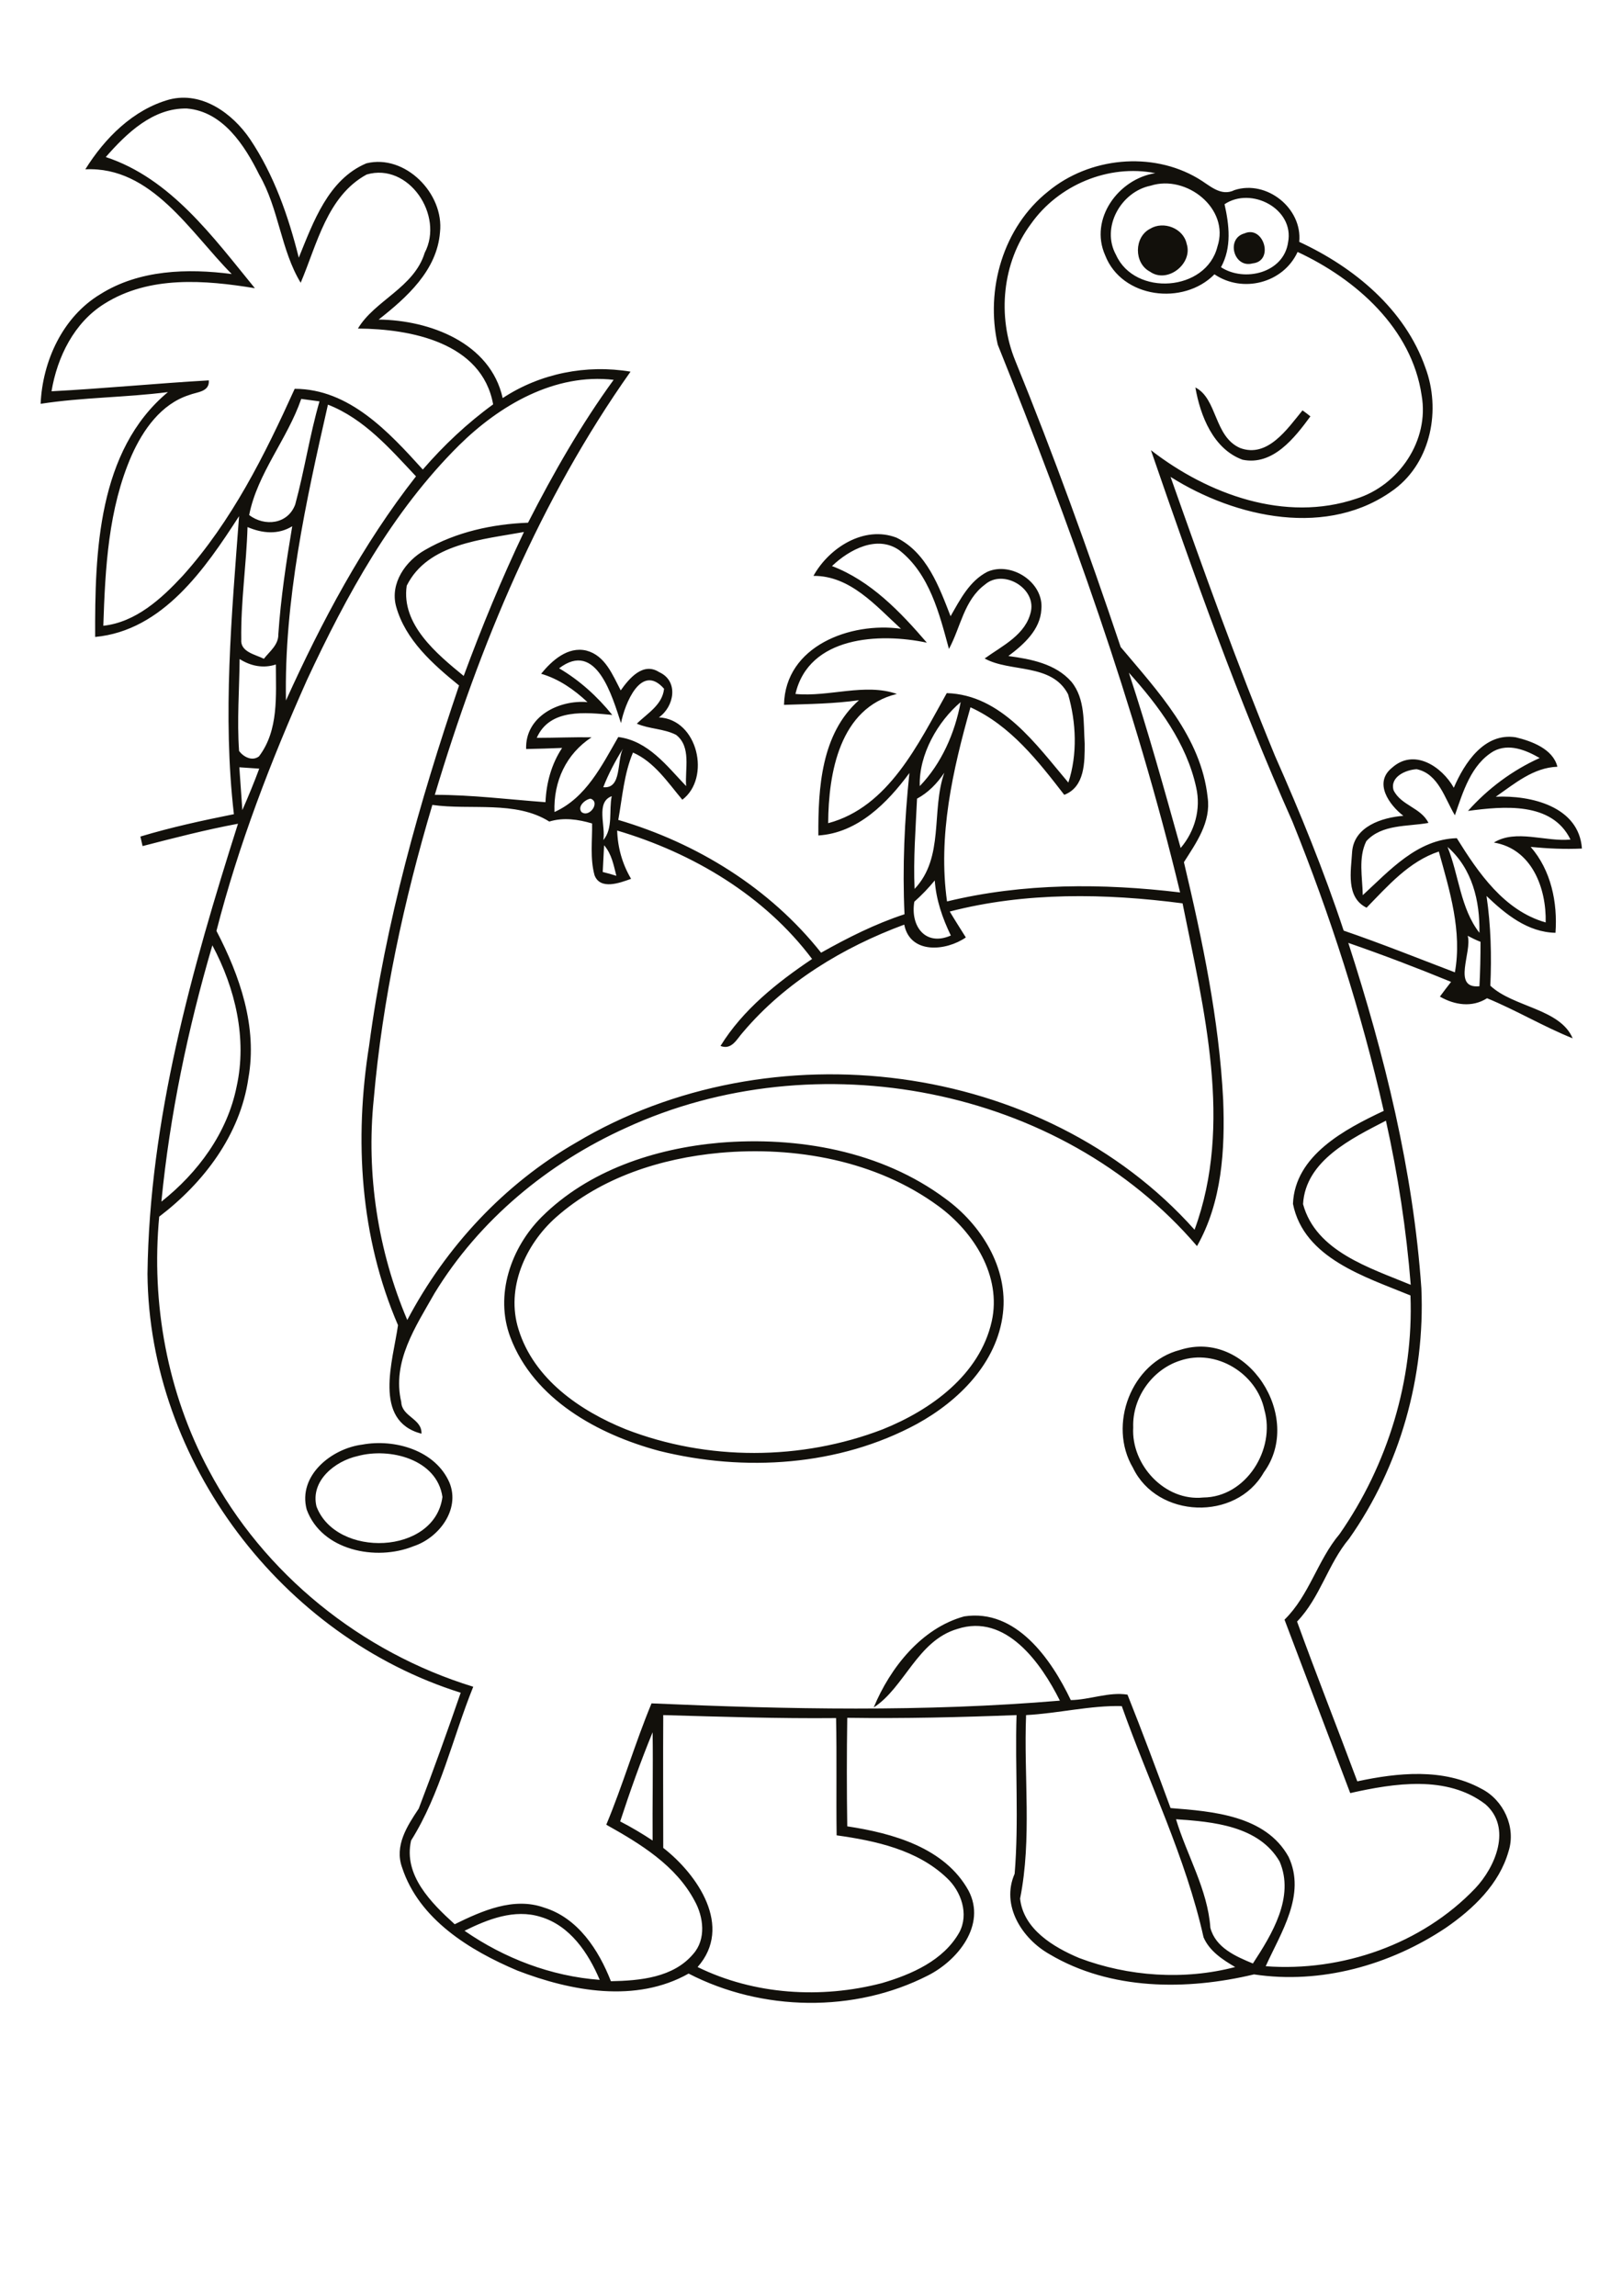 <?xml version="1.0" encoding="utf-8"?>
<!-- Generator: Adobe Illustrator 21.0.2, SVG Export Plug-In . SVG Version: 6.00 Build 0)  -->
<svg version="1.2" baseProfile="tiny" id="Layer_1" xmlns="http://www.w3.org/2000/svg" xmlns:xlink="http://www.w3.org/1999/xlink"
	 x="0px" y="0px" viewBox="0 0 595 842" overflow="scroll" xml:space="preserve">
<g>
	<path fill="#12100B" d="M131.2,534c-8.2,1.8-17.4,9-15.1,18.5c7.2,19,43.4,17.8,46.2-3.5C160.3,535.1,142.9,530.8,131.2,534
		 M132.9,529.8c11.9-2.2,26.9,2.1,32,14c4,9.9-4,20.3-13.3,23.3c-13.6,5.5-33.6,1.6-39.1-13.5C109.2,541.1,121.7,531.2,132.9,529.8
		 M432.9,499c-10.3,3.3-17.6,13.7-17.2,24.5c-0.8,13.7,11.6,27.2,25.7,25.7c15.7-0.1,26.6-17.7,22.4-32.2
		C461,503.7,446.1,494.5,432.9,499 M432.8,495.1c24.8-8,45.6,24.7,30.8,44.9c-10.2,18-39.1,16.9-48-1.7
		C406.3,522.6,415,499.7,432.8,495.1 M264,422.8c-21.6,2-43.5,9-60,23.6c-11.3,10-18.5,26.1-13.8,41.1c5.6,18.2,22.5,29.9,39.4,36.7
		c29.9,11.6,64.3,11.5,94.2,0c17.7-7.1,35.6-20,40-39.6c3.7-16.6-6.6-32.8-19.6-42.3C321.4,425.6,291.7,420.3,264,422.8
		 M263.9,419.1c28.7-2.4,59.4,3,82.9,20.5c13.1,9.5,23.1,25.4,21.1,42.1c-2.1,18.1-16.2,32.1-31.5,40.5
		c-28.6,15.5-63.3,17.7-94.6,9.9c-22.4-6-46-18.9-54.6-41.7c-5.8-15.4,0.2-32.8,11.5-44.1C215.9,429.2,240.2,421.2,263.9,419.1
		 M438.5,142.1c8.1,4.1,6.8,18,16.4,22.2c10.1,3.8,17.4-7.1,22.9-13.8c0.7,0.5,2.2,1.6,2.9,2.2c-5.8,7.9-13.8,18.2-24.9,15.9
		C445.1,164.7,440.3,152.5,438.5,142.1 M456.5,85.6c7.1-3.1,11,10.2,3,11C452.6,98.5,449.6,87.5,456.5,85.6 M421.9,83.9
		c4.9-3,12.2-0.2,13.4,5.5c2.4,7.3-7.1,14.8-13.5,10.2C415.9,96.5,416,86.9,421.9,83.9 M170.4,708.1c14.6,10.1,31.8,16.7,49.6,18
		c-4.2-9.9-10.9-19.9-21.7-23.1C188.7,700,178.9,703.9,170.4,708.1 M431.4,667.2c4,13.3,11.6,25.7,12.6,39.8
		c1.9,7.3,9.3,10.5,15.6,13.1c7-10.7,15.4-24.4,9.8-37.4C461.8,669.6,444.9,668.1,431.4,667.2 M227.5,668c4.1,2.1,8.1,4.5,11.9,7
		c-0.1-13.3,0.2-26.5,0-39.7C235,646,231.1,657,227.5,668 M243.3,629c-0.1,16.2,0,32.4,0,48.7c12.6,9.8,25.7,28.9,12.6,43.7
		c20.8,10.2,45.3,11.7,67.6,5.9c10.9-3.2,22.6-8.3,28.4-18.6c3.6-6.7,0.7-15.1-4.6-20c-10.8-10.3-26.1-13.6-40.4-15.6
		c-0.2-14.3,0.1-28.6-0.2-43C285.5,630.3,264.4,629.6,243.3,629 M376.4,629c-0.9,22.4,2.2,45.3-2.2,67.3
		c1.2,11.2,12.2,17.8,21.7,21.8c18,6.8,38.5,8.2,57.2,3.3c-4.6-2.7-9.4-5.8-11.6-10.9c-6.5-29.2-20-56.6-30-84.8
		C400.1,625.4,388,628.4,376.4,629 M478,441.6c4.7,17.4,24.6,23.4,39.5,29.6c-1.6-20.2-4.7-40.4-9.1-60.2
		C495.9,417.5,478.9,425.6,478,441.6 M59.2,440.7c13.4-10.6,24.2-25.2,27.6-42.2c3.9-17.6-0.5-36.1-8.9-51.8
		C68.9,377.4,62.3,408.9,59.2,440.7 M538.4,343.2c1.7,5.9-5.9,19.5,4.3,18.5c0.3-5.4,0.4-10.8,0.4-16.3
		C541.5,344.8,539.9,344,538.4,343.2 M335.4,330.7c-1.5,8.9,4,16.5,13.4,12.4c-3.1-6.4-5.4-13.1-5.9-20.2
		C340.6,325.7,338.1,328.3,335.4,330.7 M531,310.6c4.2,10.4,4.7,22.5,11.7,31.5C542.9,330.4,540.1,318.6,531,310.6 M221.6,310
		c-0.2,3.3-0.3,6.5-0.5,9.8c1.7,0.4,3.4,0.9,5,1.4C225.1,317.3,224.4,313.2,221.6,310 M137.1,403.1c-2.8,27.4,1.5,55.6,12.3,81
		c14.2-26.9,35.6-49.9,62-65.1c71-42.4,171.2-30.3,226.8,32c14.2-38.6,3.4-80.8-4.4-119.7c-28.3-3.7-57.6-4.2-85.4,3
		c1.9,3.2,3.9,6.3,5.9,9.5c-7.2,5-20.4,6.3-22.6-4.7c-22.4,8.3-43.6,21.1-59.1,39.4c-2.3,2.5-4.1,6.7-8.3,5.1
		c8.2-13.3,20.8-23.3,33.6-31.9c-17.5-23.3-43.8-38.9-71.5-47.1c0.2,6.3,1.9,12.3,5.1,17.7c-4.1,1.5-11.3,4.2-13.4-1.3
		c-1.7-6.2-0.8-12.7-0.9-19c-5.1-1.5-10.5-2.3-15.7-0.7c-12.4-7.8-28.8-4.1-42.9-6.1C148.2,330.2,140.3,366.4,137.1,403.1
		 M221.3,308.1c3.7-4.3,2-10.9,3.1-16.1C218.4,294.2,222.3,303.1,221.3,308.1 M216.6,292.9c-1.9,0.3-4.9,2.8-3.3,4.9
		C216.2,300.1,220.4,294.1,216.6,292.9 M336.4,292.9c-0.5,11-1.4,22.1-0.9,33.1c11-11.6,6-28.6,10.9-42.6
		C343.8,287.3,340.5,290.7,336.4,292.9 M87.8,281.4c0.4,5.2,0.7,10.5,1.1,15.7c2.2-5,4.3-10.1,6.2-15.2
		C92.7,281.7,90.3,281.6,87.8,281.4 M547.9,275.5c-8.3,4.9-11.2,14.9-14.2,23.5c-3.7-6.1-6-15.2-14-16.9c-4,0.2-9.9,2.8-8.5,7.7
		c2.7,5.6,10.1,6.4,12.8,12c-7.7,1.4-17.1,0.4-22.8,6.7c-3,6.1-1.4,13.3-1.3,19.8c9.9-9.1,20-20.5,34.5-20.9
		c7.9,12.7,17.4,26.6,32.6,30.9c0.3-12.6-5.1-27-19-29.3c8.1-5,18.9-0.2,28.1-1.1c-6.8-14-24.7-12.2-37.6-10.5
		c7.3-8.2,16.3-14.9,26.3-19.4C559.8,275.1,553.5,272.5,547.9,275.5 M221.3,288.7c6.9,0.7,4.9-9.7,7.2-14.1
		C225.7,279.1,223.2,283.8,221.3,288.7 M337.4,288.3c8-8.3,12.9-19.5,15-30.8C344.1,264.5,337,276.7,337.4,288.3 M414.1,246.7
		c7,21.2,13,42.8,19,64.3c5.2-6.1,7.5-14.3,5.7-22.2C435.3,272.6,425,258.8,414.1,246.7 M205.1,245.1c7.5,4.4,14,10.3,19.5,17.1
		c-9.7-0.9-22.9-2.5-27.7,8.4c6.7,0,13.4-0.3,20.1-0.2c-9.3,6.1-14,16.1-13.6,27.4c11.6-5.2,17.4-17.1,23.4-27.5
		c11,1.4,17.8,10.6,24.9,18c-0.5-6.2,2-14.4-3.7-18.8c-4.5-2.3-9.8-2.1-14.4-4.1c3.9-3.8,9.4-6.9,10-12.8
		c-8.4-9.6-14.4,5.5-15.8,12.6C224.6,255.5,218.8,234.6,205.1,245.1 M87.7,275.4c1.6,2.2,4.8,3.9,7.3,2c7.3-9.6,6.2-22.3,6.2-33.7
		c-4.6,1.5-9.2,0.6-13.3-2C87.8,252.9,86.9,264.1,87.7,275.4 M305.2,207.6c14.2,5.4,25.1,16.8,34.8,28.1
		c-17.4-3.7-43.3-2.4-48.2,18.8c12.3,1.2,25.5-4.1,37.2,0c-21,5.1-25.1,29-25.2,47.4c22.2-5.9,33.1-29.2,43.5-47.7
		c20.1,0.6,32.8,18.9,44.6,32.8c3.4-10.3,2.9-22.1-0.1-32.4c-6-11.5-21.2-7.9-30.6-13.1c6.5-4.7,15.2-8.7,17-17.4
		c1.7-8.6-10.3-15.5-16.9-9.7c-7.7,5.7-8.9,15.7-13.2,23.6c-3.5-12.9-7.1-27.5-18.2-36.2C321.8,196.1,311.6,201.5,305.2,207.6
		 M149.2,214.8c-2.1,14.2,11,25,20.9,33.1c6.6-17.9,13.9-35.6,22.1-52.8C177,197.9,156.9,199.3,149.2,214.8 M90.8,193.3
		c-0.4,13.7-2.5,27.4-2.3,41.2c-0.4,4.6,5.1,5.5,8.3,7.1c2.1-2.7,5.4-5.1,5.3-9c0.9-13.3,2.9-26.5,5.1-39.6
		C102,196.2,96.2,195.6,90.8,193.3 M120.3,148.4c-8.1,35.6-16.1,71.8-15.4,108.5c13.1-28.9,28.1-57.2,47.7-82.2
		C143.1,164.6,133.6,153.6,120.3,148.4 M110.5,146.3c-5.1,14.8-16.1,27.3-19.1,42.6c5.7,4.3,14.2,3.4,16.9-3.9
		c3.4-12.5,5.3-25.4,8.9-37.8C114.8,146.9,112.6,146.6,110.5,146.3 M449.2,74.9c1.7,7.6,2.7,15.8-1.3,23.1c8.6,5.6,23,2.1,24.6-9.1
		C474.9,76.6,459,68.3,449.2,74.9 M422.1,68.1c-10.9,2.2-18.3,15.3-12.7,25.4c6.9,15.3,33.1,13.5,37.2-3.1
		C451.2,76.5,435.2,63.9,422.1,68.1 M378.2,82.1c-10.6,14.2-12.4,33.9-5.8,50.1c14.1,34.6,26.8,69.7,38.7,105.1
		c13.6,16.2,29.5,33,31.9,55.1c1.3,9.1-4.2,16.7-8.7,23.8c6.8,28.7,12.9,57.7,14.4,87.2c0.7,18.2-0.4,37.4-9.6,53.6
		c-50.2-58.7-139.9-75.4-209.4-43.4c-28.6,12.9-53.9,33.8-70.3,60.7c-6.9,12.2-15.7,25.1-12.2,39.9c0.2,5.4,7.7,6.1,7.4,11.6
		c-18-4.7-10.4-26.9-8.6-39.8c-13.9-32.2-16.1-68.1-10.6-102.5c6-45.1,18.4-89.1,33-132.1c-9.6-7.8-19.7-16.7-23.1-29
		c-2.3-8.5,3.5-16.7,10.6-20.7c11.4-6.6,24.7-9.5,37.8-10c9.3-18.2,19.4-35.9,31.4-52.4c-21.6-2.5-41.8,9.3-56.7,24
		c-24.5,24.3-41.3,55-55.8,86.1c-13.3,29.8-25.1,60.4-33.2,92c8.6,16.5,15.1,35.2,11.7,54.1c-3,20.7-16.4,38.3-32.7,50.7
		c-3,31.9,3,64.7,18.2,93c20.1,38,55.9,66.8,97,79.4c-7.6,18.8-12,39.2-22.8,56.4c-2.9,12.7,7.4,22.9,16,30.7
		c10-4.9,21.6-10.1,32.8-6.1c12.4,3.8,20,15.5,24.5,27c10.6-0.2,22.9-1.3,30.2-10c4.8-5.4,3.8-13.6,0.5-19.5
		c-6.9-13-19.9-20.9-32.4-27.9c6.1-14.6,10.5-29.8,16.6-44.5c49.9,2.2,100.1,3.2,149.8-1c-6.9-13.8-19.8-32.1-37.6-26.3
		c-14.7,4.3-19.4,21.5-30.7,28.8c6-14.5,17.5-29.1,33.2-33.4c19-2.9,31.9,15.6,39.1,30.7c6.9-0.1,14-3.1,20.8-2
		c5.5,13.8,10.7,27.7,15.8,41.6c15.5,1.2,34.9,2.7,43.3,17.9c6.5,13.9-2.8,27.7-8.4,40.1c28,2.1,57.3-8.1,76.8-28.5
		c7.5-7.9,13.6-22.3,3.8-30.9c-14.1-10.8-33.5-7.7-49.6-4.1c-8-21.2-16.1-42.4-24.1-63.6c9.1-8.9,12.1-21.8,20.2-31.4
		c17.7-25.4,27.2-56.6,26-87.5c-16.5-6.8-39.1-13.6-43.1-33.6c0.7-17.8,19.1-27.4,33.3-34.1c-8.2-36.2-19.6-71.7-33.5-106.1
		c-19.8-44.5-36.1-90.3-51.9-136.2c20.9,16.2,49.2,26.6,75.3,17.8c15.7-4.9,26.9-21.4,24-37.9c-3.6-24.5-24-42.6-45.5-52.6
		c-5.3,11.5-20.2,15.2-30.5,8.2c-11.4,11.6-34,8.8-40.1-7c-5.9-13.3,4.9-28,18.4-30.1C406.6,60.1,388.2,67.9,378.2,82.1 M38.8,57.6
		c23.8,7.8,39.4,29.4,54.7,48.1c-18.3-3-38.7-4.7-55.2,5.7c-11.1,6.9-17.3,19.5-19.4,32.1c19.3-1,38.4-2.9,57.7-4
		c0.3,4.3-4.3,4.2-7.3,5.4c-10.2,3.3-16.8,12.7-21,22.1c-8.6,19.6-9.7,41.4-10.4,62.5c11.9-1.3,21.3-9.9,29.1-18.3
		c18-20,30.1-44.3,41.1-68.6c20,0,34.6,15.9,47,29.6c7.7-8.9,16.3-17,25.8-23.9c-4.1-22.7-30.3-27.7-49.6-27.8
		c6.1-10.3,20.6-15,24.5-27.8C163,79,149.9,59.5,134.5,64c-14.5,7.9-18.2,25.6-24.2,39.7c-7.3-12-8-27.2-15.2-39.6
		c-5.3-10.7-13.3-23.2-26.5-24.3C56.2,39.5,46.5,48.8,38.8,57.6 M62.1,36.5c12-3.1,23.2,5.1,29.6,14.5c8.8,13.1,14.1,28.3,17.9,43.5
		c5.3-13,10.8-28.7,24.8-34.6c14.2-3.5,28.6,11.1,27,25.3c-1.1,14-12.2,23.9-22.5,32c18.7,0.2,41,8.5,45.5,28.8
		c13.8-9.1,30.7-12.4,46.9-9.7c-33.1,46.8-55.4,100.4-71.8,155.2c13.6,0,27.1,1.7,40.6,2.7c0.3-7.1,2.2-14,6.1-19.9
		c-4.4,0.2-8.8,0.3-13.2,0.4c-0.4-12,12.1-18.1,22.5-17.2c-4.9-4.6-10.5-8.5-17-10.4c4-4.9,9.8-10.1,16.6-8.5
		c6.9,1.8,9.6,8.9,12.6,14.6c3.1-4.4,8.2-10.5,14.1-6.7c7.3,3.3,5.5,12.7-0.1,16.6c14.4,0.7,19.1,22.3,8.6,30.2
		c-5.3-6.3-10.3-13.9-18.1-17.3c-3.3,7.8-3.9,16.4-5.4,24.7c28.9,8.5,55.6,25,74.4,48.7c9.8-5.5,19.9-10.6,30.6-14.1
		c-0.8-17.3,0-34.6,1.8-51.8c-8.1,11-19,22-33.4,22.9c-0.1-17.3,1-37.3,14.9-49.6c-9.1,1.3-18.3,1.4-27.5,1.7
		c0.4-21.6,24.4-30.5,42.9-27.9c-9.2-8.4-18.6-19.5-32.1-19.4c5.7-10.3,18.6-18.6,30.5-14c11.1,5.5,15.6,18,19.8,28.8
		c3.5-6.1,6.9-12.9,13.5-16.3c8.8-3.9,20.8,3.9,19.8,13.8c-0.4,7.5-6.5,12.9-12.1,17.1c8.2,1.1,17.3,2.8,23.1,9.4
		c5.2,6.3,4.4,15.1,4.9,22.7c0,6.8,0.1,15.9-7.5,18.8c-9.6-12.4-19.7-25.4-34.4-32.1c-6.5,23-12,47.1-8.6,71.2
		c28-6.8,57.1-6.7,85.5-3.3c-16.5-68.7-40.6-135.4-66.9-200.9c-4.6-20.2,2-43.1,18.5-56.2c15.1-12.5,38-14.8,54.9-4.8
		c4.2,2.4,8.3,6.9,13.5,4.3c11.8-3.8,24.9,6.7,23.7,19c20.1,9.3,38.8,24.7,46.3,46.2c5.7,15.3,2.1,34.3-11.2,44.4
		c-24.3,18.2-58.4,10.7-82.3-4.4c12.1,34.3,24.4,68.6,38.3,102.3c9.3,21,18,42.3,25.2,64.1c13.7,4.7,27.2,10.1,40.8,15.3
		c2.7-15.1-1.9-29.9-5.9-44.3c-10.9,3.6-18.7,12.6-26.5,20.6c-7.7-3.8-5.7-13.5-5.3-20.5c0.7-9.3,11-12.6,18.8-13.2
		c-5.2-4-11-12.1-4.2-17.6c8.1-7.3,18.3-0.5,22.7,7.3c3.9-9.1,11.2-20.3,22.7-18.5c5.9,1.4,13.7,4.3,15.3,10.8
		c-8.8,0.3-15.7,6.2-22.6,11c12.8-0.6,30.5,3.5,31.6,19c-6.3,0.3-12.6,0-18.8-0.6c7.5,8.6,9.9,20.4,9.1,31.5
		c-10.2-0.2-18.3-6.8-25.3-13.5c1.6,10.9,1.9,21.9,1.4,32.9c8.4,7.9,25.6,8.4,30.2,19.3c-10.7-4.3-20.7-10.3-31.4-14.7
		c-5.5,3.5-11.9,2.5-17.3-0.6c1.3-1.8,2.7-3.6,4.1-5.4c-12.4-5.1-25-9.9-37.7-14.3c13.3,41.1,23.8,83.5,26.8,126.7
		c1.4,32.3-7.8,65.3-26.5,91.8c-7.8,9.3-10.6,21.6-19.1,30.4c7.1,19.6,14.8,39,22.1,58.6c14.9-3.2,31.6-4.9,45.5,2.7
		c8.1,4.1,12.8,14.1,10,22.9c-3.4,12.1-13,21.2-23,28.1c-20.5,13.7-45.9,20.8-70.4,17.1c-24.7,5.9-52.6,5.9-75-7.4
		c-10.1-5.7-17.9-17.9-12.8-29.5c1.6-19.3,0.1-38.8,0.7-58.2c-20.7,0.8-41.4,1.3-62.1,1c-0.2,13.3-0.2,26.5,0,39.8
		c16.6,2.5,35.8,7.8,44.5,23.6c6.6,12.6-4,25.6-14.9,31.1c-27,13.8-60.9,13.2-87.8-0.7c-19.3,10.9-43.1,6.5-62.8-1.1
		c-17.5-7.4-36.1-18.8-42.3-37.8c-2.9-8,1.9-15.3,6.1-21.6c5.4-14.1,10.5-28.3,15.4-42.5C103.4,600.2,54.7,536,54.1,467.2
		c0.7-56.5,16.2-111.6,33.2-165.1c-11.8,2.2-23.4,5.2-35,8.2c-0.2-0.9-0.6-2.6-0.8-3.5c11.3-3.4,22.8-5.9,34.3-8.2
		c-4.2-36.3-0.8-73,1.9-109.3c-12.4,19.2-28,42-52.8,44.3c-0.1-31,0.9-68.3,26.7-89.8c-15.5,2-31.2,1.9-46.7,4.3
		c0.7-15.7,8.1-31.9,21.9-40.2c14.3-9,32-9.5,48.2-7.4C69.8,85.2,55.6,60.9,31.3,62.1C38.4,50.7,48.8,40.2,62.1,36.5"/>
</g>
</svg>
